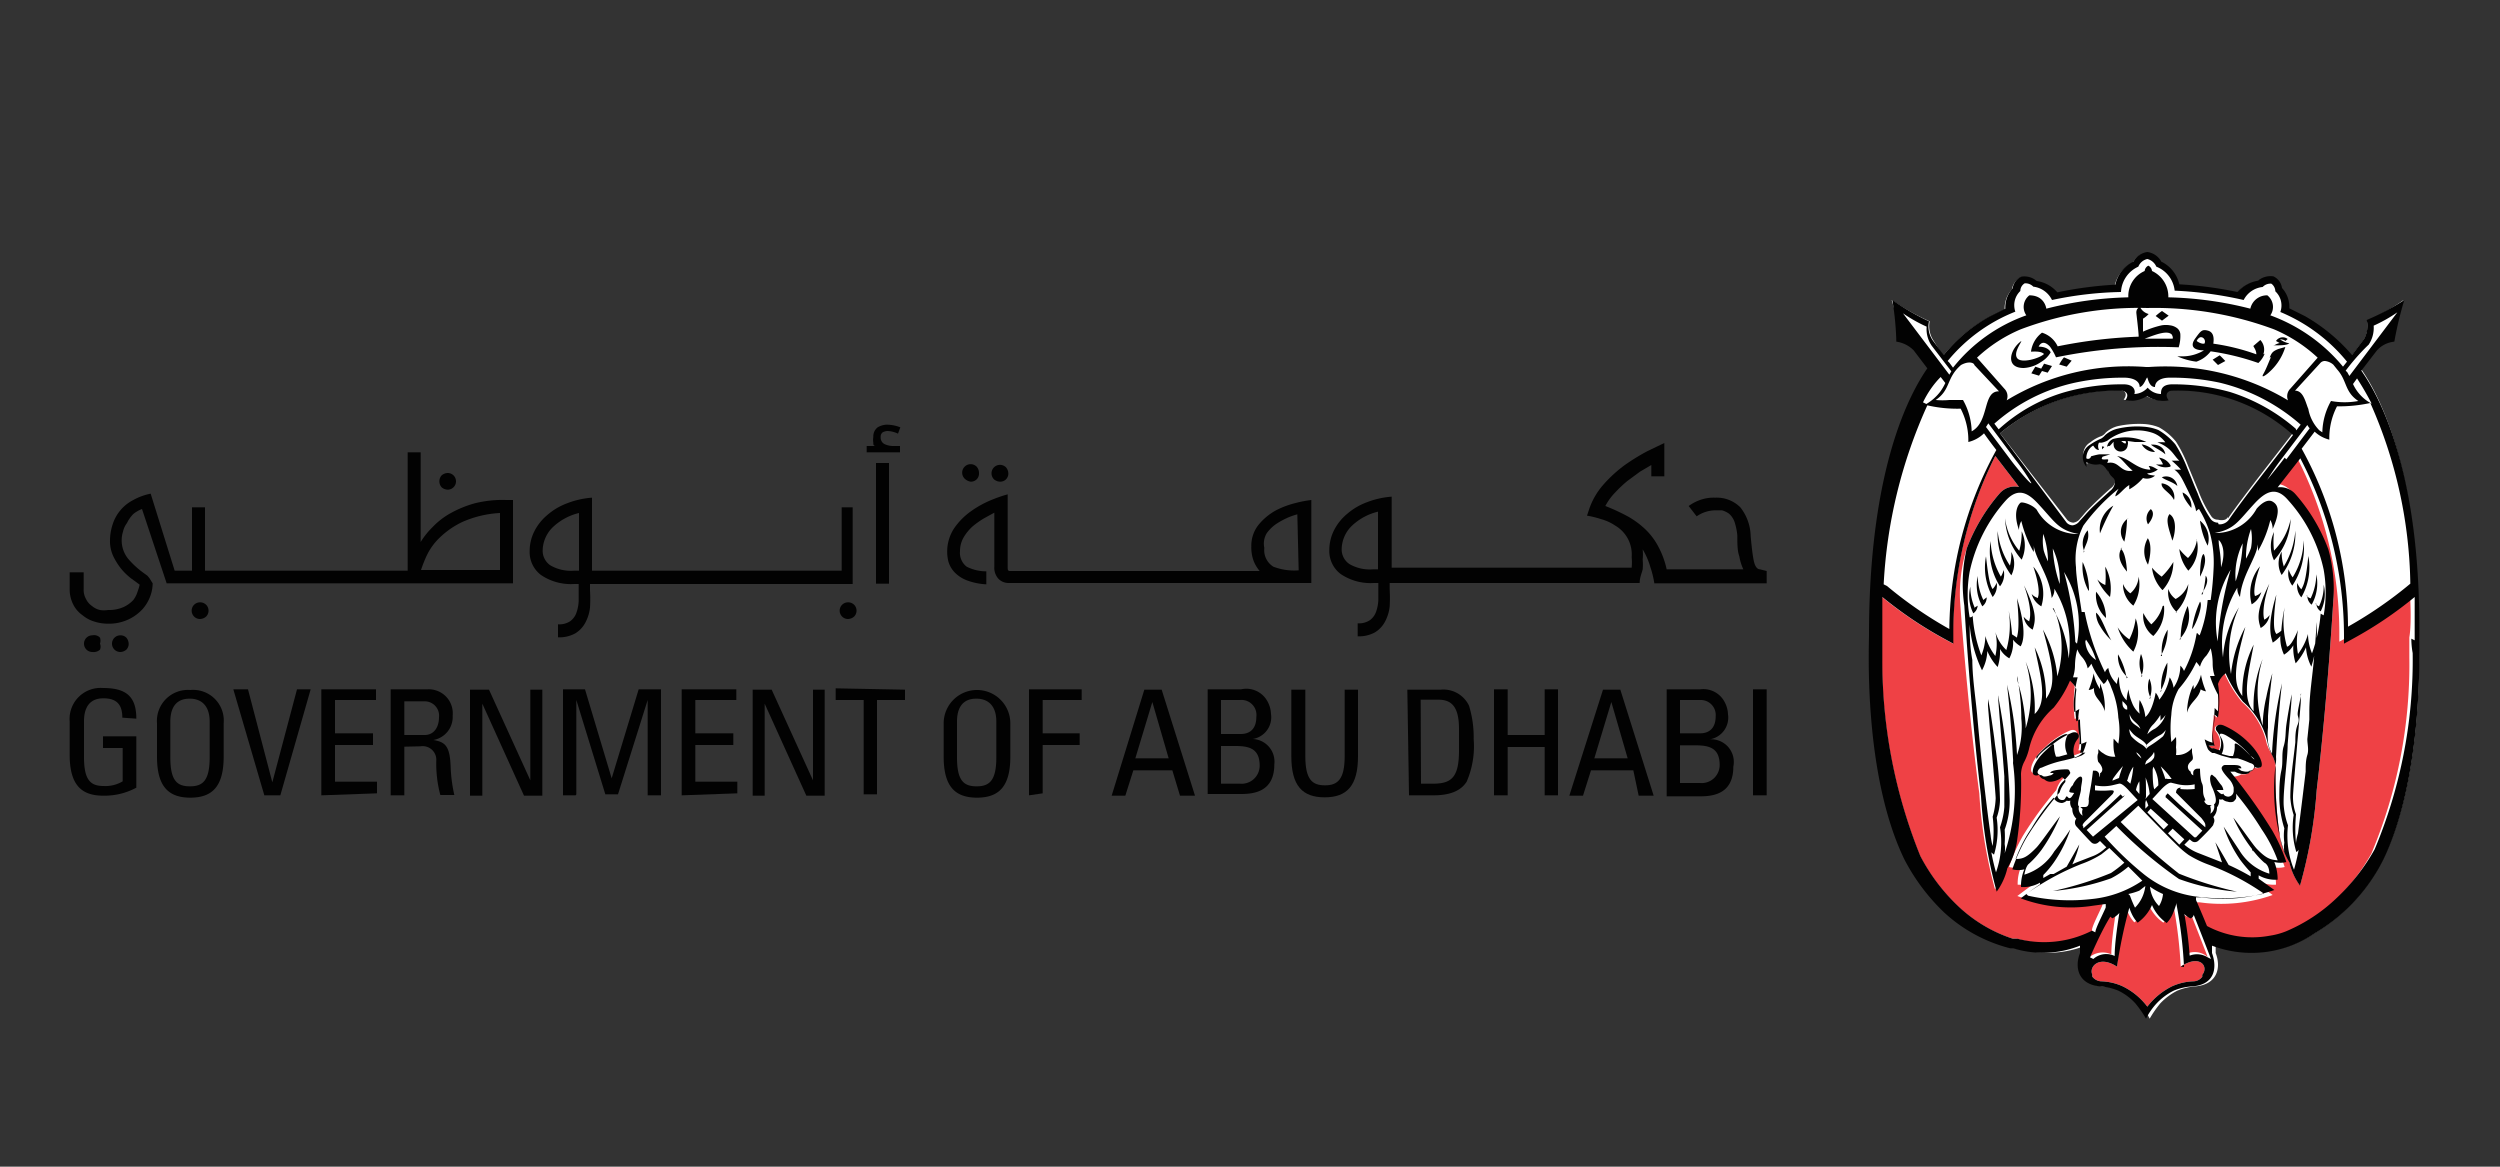 <svg id="Layer_1" data-name="Layer 1" xmlns="http://www.w3.org/2000/svg" viewBox="0 0 75 35"><rect x="0" y="0" width="75" height="35" fill="#333333" stroke="none"/><defs><style>.cls-1{fill:none;}.cls-2{fill:#fff;}.cls-3{fill:#ef4145;}.cls-4{fill:#020202;}</style></defs><title>AD Gov</title><g id="ARTWORK"><rect class="cls-1" x="-4.25" y="1.2" width="83.2" height="35.76"/><path id="WHITE_LAYER" data-name="WHITE LAYER" class="cls-2" d="M72.56,19c0-4.33-.91-6.76-1.74-7.95l.47-.61a.91.91,0,0,1,.52-.26A8.87,8.87,0,0,1,72.11,9a7.08,7.08,0,0,1-1.1.64.74.74,0,0,1-.11.57l-.36.48a5.18,5.18,0,0,0-1.4-1.16l-.48-.24a.84.84,0,0,0-.22-.61.45.45,0,0,0-.26-.35h0a.56.56,0,0,0-.46.13,1,1,0,0,0-.62.34,11.33,11.33,0,0,0-1.74-.23,1,1,0,0,0-.54-.68.58.58,0,0,0-.42-.29h0a.54.54,0,0,0-.42.29,1,1,0,0,0-.54.68,11.51,11.51,0,0,0-1.74.23,1.06,1.06,0,0,0-.62-.34.59.59,0,0,0-.46-.13h0a.45.45,0,0,0-.26.35.84.84,0,0,0-.22.61l-.48.24a4.53,4.53,0,0,0-1.37,1.15L58,10.21a.79.79,0,0,1-.11-.57A7.08,7.08,0,0,1,56.75,9a10.75,10.75,0,0,1,.3,1.25.8.8,0,0,1,.52.26l.41.54c-.83,1.18-1.8,3.63-1.75,8,0,.4-.17,4.18,1.06,6.73a6.25,6.25,0,0,0,1.18,1.58,4.43,4.43,0,0,0,2,1.09l.09,0a3,3,0,0,0,2-.08l-.05.12,0,.1c-.17.47-.06.95.58,1a1.7,1.7,0,0,1,.57.13,1.85,1.85,0,0,1,.51.38,2,2,0,0,1,.32.46h0a3.28,3.28,0,0,1,.32-.46,1.85,1.85,0,0,1,.51-.38,1.76,1.76,0,0,1,.57-.13c.63-.07.75-.56.58-1l0-.11,0-.11A3.35,3.35,0,0,0,69.42,28a5.34,5.34,0,0,0,2.06-2.22C72.73,23.24,72.57,19.39,72.56,19Zm-5.72-3.49a.18.18,0,0,1-.09.08.38.38,0,0,1-.21,0,.23.23,0,0,1-.2-.1,3.63,3.63,0,0,1-.39-.77l-.31-.75a4,4,0,0,0-.36-.72,1.74,1.74,0,0,0-.51-.43,1.43,1.43,0,0,0-.46-.1,3,3,0,0,0-.76.06.83.83,0,0,0-.38.2.32.32,0,0,1-.12.1,1.08,1.08,0,0,0-.34.19.42.42,0,0,0-.09.66h0c0-.08,0-.16,0-.15a.57.57,0,0,0,.37.07c.16,0,.26.22.26.22l0-.07a.59.59,0,0,0,.09.18l0,0c0,.06.12.1.13.2a.36.36,0,0,1-.15.27s-.29.25-.56.52-.21.23-.35.38a.31.31,0,0,1-.21.13h0a.28.28,0,0,1-.18-.08L60,13a5.49,5.49,0,0,1,3.61-1.3c.11,0,.24.1.1.29a.86.86,0,0,0,.65-.13.89.89,0,0,0,.65.13c-.14-.19,0-.28.1-.29A5.16,5.16,0,0,1,68.78,13C68.14,13.83,67.3,14.89,66.84,15.55Z"/><g id="RED_LAYER" data-name="RED LAYER"><path class="cls-3" d="M72.3,17.85a11.71,11.71,0,0,1-1.83,1.24l-.29.16V19a11.55,11.55,0,0,0-1.31-5.35l-.68.87a.61.61,0,0,1,.52.19,5.24,5.24,0,0,1,1,1.67A4.4,4.4,0,0,1,70,18h0s-.17,2.92-.5,5.71A14,14,0,0,1,69,26.56a1.93,1.93,0,0,1-.32-.7l0,0a2.07,2.07,0,0,1-.28-.75,11.62,11.62,0,0,1-.13-2.08h0a.87.87,0,0,0-.11-.39A1.55,1.55,0,0,1,68,22.3h0a2.3,2.3,0,0,0-.74-1.24,3.67,3.67,0,0,1-.52-.85l0,0a.66.66,0,0,0-.23.32,3.15,3.15,0,0,1,0,1s-.07-.06-.1-.08c0,.3-.11.65,0,.93l-.18,0s0,0,0,0a.36.36,0,0,0,.09.08l.06,0,.18.06a.56.56,0,0,0-.08-.57c-.09-.1,0-.25.19-.18a2.39,2.39,0,0,1,.73.49c.37.35.48.69.4.76a.17.17,0,0,1-.18,0,.06.06,0,0,1,0,0,.21.21,0,0,1-.16.14h0c0,.06-.1.08-.22.07A.5.5,0,0,1,67,23.3l-.07-.05-.07.05a16.21,16.21,0,0,1,1.26,1.77,5.12,5.12,0,0,1,.42.94.71.71,0,0,1-.36,0,1.47,1.47,0,0,1,.1.53,1,1,0,0,1-.57-.13s0,.07,0,.1l.47.34a4.62,4.62,0,0,1-2.19.22l-.16,0,0,.08c.09.2.29.68.33.78A2.88,2.88,0,0,0,68,28.2a2.17,2.17,0,0,0,.48-.13,5,5,0,0,0,1.52-1,6.08,6.08,0,0,0,1.14-1.46,14.66,14.66,0,0,0,1.14-5.89v-.6C72.34,18.77,72.32,18.14,72.3,17.85Z"/><path class="cls-3" d="M62.76,27.9c0-.11.22-.53.31-.74a.49.49,0,0,0,0-.11l-.37.05a4.3,4.3,0,0,1-2.18-.22c.11-.08.31-.24.58-.42a.43.43,0,0,1,0-.05,1,1,0,0,1-.57.13,1.28,1.28,0,0,1,.1-.53.73.73,0,0,1-.36,0,5.12,5.12,0,0,1,.42-.94,10.81,10.81,0,0,1,1-1.37.78.78,0,0,1,.17-.31s.05-.05.05-.06l-.1-.09a.24.24,0,0,1-.09.07.67.67,0,0,1-.22.07.26.26,0,0,1-.22-.07h0a.21.21,0,0,1-.16-.14s0,0,0,0a.14.14,0,0,1-.16,0c-.08-.07,0-.41.4-.76a2.51,2.51,0,0,1,.73-.49c.18-.08.28.07.19.18a.55.55,0,0,0-.08.57l.16-.06a.35.35,0,0,0,.15-.1s0,0,0,0l-.16,0c.08-.2,0-.67,0-1l-.11.06a3.86,3.86,0,0,1,0-.95c0-.06-.08-.16-.19-.27a3.46,3.46,0,0,1-.49.81,2.36,2.36,0,0,0-.74,1.24h0a1.74,1.74,0,0,1-.13.36.87.87,0,0,0-.11.39h0a11.62,11.62,0,0,1-.13,2.08,2.32,2.32,0,0,1-.28.75l0,0a1.93,1.93,0,0,1-.32.7,14,14,0,0,1-.47-2.87C59,20.94,58.8,18,58.8,18h0A4.64,4.64,0,0,1,59,16.46a5.48,5.48,0,0,1,1-1.67.6.6,0,0,1,.57-.18l-.11-.15-.6-.78A11.84,11.84,0,0,0,58.59,19v.31l-.24-.13a11.91,11.91,0,0,1-1.89-1.27c0,.29,0,1.28,0,1.28v.6a15.62,15.62,0,0,0,1.14,5.89,5.71,5.71,0,0,0,1.11,1.48,4.35,4.35,0,0,0,1.66,1l.14,0a3,3,0,0,0,2.26-.2Z"/><path class="cls-3" d="M63.34,28.63c0-.34.07-.84.14-1.29a.72.72,0,0,1-.21.16s0,0-.06-.05c-.21.52-.51,1.25-.52,1.26A.63.63,0,0,1,63.34,28.63Z"/><path class="cls-3" d="M65.42,29a13.09,13.09,0,0,0-.22-1.85l0,0a.22.22,0,0,1,0-.08,2.79,2.79,0,0,1-.12.34.83.83,0,0,1-.18.27,1.25,1.25,0,0,1-.44-.54,1.28,1.28,0,0,1-.43.53,1,1,0,0,1-.18-.27,1.34,1.34,0,0,1-.07-.18A14.78,14.78,0,0,0,63.51,29c-.53-.35-.85,0-.74.24a.21.21,0,0,0,0,.06.36.36,0,0,0,.26.14,1.66,1.66,0,0,1,.65.15,2.05,2.05,0,0,1,.74.61,2.14,2.14,0,0,1,.74-.61,1.7,1.7,0,0,1,.65-.15.34.34,0,0,0,.26-.14.21.21,0,0,1,0-.06C66.27,29,66,28.61,65.42,29Z"/><path class="cls-3" d="M65.61,27.5a.67.67,0,0,1-.18-.13,11.26,11.26,0,0,1,.16,1.25.58.58,0,0,1,.64.09s-.32-.83-.52-1.33A.5.5,0,0,1,65.61,27.5Z"/></g><path id="BLACK_LAYER" data-name="BLACK LAYER" class="cls-4" d="M68.09,18.45a.54.54,0,0,1-.27.39c-.09-.28-.14-.51.26-1.33-.27.81-.15,1.08-.15,1.08A.47.47,0,0,0,68.09,18.45Zm-.44-.57s-.1-.18.15-.89a1.26,1.26,0,0,0-.25,1.14.62.62,0,0,0,.29-.37A.35.35,0,0,1,67.65,17.88Zm1.6-1.2c-.07.71-.13.86-.21,1a.55.55,0,0,1-.12-.19.52.52,0,0,0,.12.43A1.8,1.8,0,0,0,69.25,16.68Zm-.14-.47a2.19,2.19,0,0,1-.33,1.11.74.74,0,0,1-.12-.24.59.59,0,0,0,.11.49A2.07,2.07,0,0,0,69.11,16.21Zm-.6.77a1.37,1.37,0,0,1-.06-.43.71.71,0,0,0,0,.7,2.06,2.06,0,0,0,.41-1.33A2.4,2.4,0,0,1,68.51,17Zm-.29-.46a2.51,2.51,0,0,1,0-.56,1,1,0,0,0,0,.85,1.94,1.94,0,0,0,.5-1.24A1.9,1.9,0,0,1,68.22,16.52Zm1,1.35a.33.33,0,0,0,.13.27,1.31,1.31,0,0,0,.14-.91,1.73,1.73,0,0,1-.17.72A.28.28,0,0,1,69.19,17.87Zm.27.24a.29.29,0,0,0,.13.23,1.15,1.15,0,0,0,.09-.8,1.37,1.37,0,0,1-.14.65A.28.28,0,0,1,69.46,18.11Zm-9.7-.42c-.08-.12-.13-.27-.21-1a1.81,1.81,0,0,0,.2,1.22.52.52,0,0,0,.12-.43A.57.57,0,0,1,59.76,17.69Zm.26-.35a2.29,2.29,0,0,1-.33-1.11A1.94,1.94,0,0,0,60,17.59a.58.58,0,0,0,.11-.49A.74.74,0,0,1,60,17.34Zm.27-.34a2.28,2.28,0,0,1-.39-1.07,2.06,2.06,0,0,0,.41,1.33.76.76,0,0,0,0-.7A1.4,1.4,0,0,1,60.29,17Zm.28-.45a1.9,1.9,0,0,1-.45-1,2,2,0,0,0,.5,1.24,1,1,0,0,0,0-.85A2,2,0,0,1,60.57,16.55ZM59.5,18a1.73,1.73,0,0,1-.17-.72,1.31,1.31,0,0,0,.14.91.33.33,0,0,0,.13-.27S59.5,18,59.5,18Zm-.25.25a1.56,1.56,0,0,1-.14-.65,1.15,1.15,0,0,0,.09.8.31.31,0,0,0,.13-.23S59.25,18.22,59.25,18.22Zm1.63.39a.46.46,0,0,1-.17-.14.54.54,0,0,0,.27.39c.09-.28.14-.51-.26-1.33C61,18.34,60.88,18.61,60.88,18.61Zm.26-.7a.39.39,0,0,1-.19-.12.62.62,0,0,0,.29.37A1.26,1.26,0,0,0,61,17C61.24,17.72,61.14,17.91,61.14,17.91Zm2,3.42A1.87,1.87,0,0,0,63,20.5s0,.17,0,.17a1.21,1.21,0,0,1-.19-.47,2.36,2.36,0,0,1-.15.5.31.31,0,0,0,.16-.06C62.8,20.94,63.05,21,63.14,21.33Zm2.66-.64a.35.35,0,0,0,0-.17,2.06,2.06,0,0,0-.19.83c.09-.33.34-.4.41-.7a.4.4,0,0,0,.16.06,2.18,2.18,0,0,1-.15-.5A1.06,1.06,0,0,1,65.8,20.69Zm-2-.37a2.11,2.11,0,0,0-.26-.72A.84.84,0,0,0,63.83,20.32Zm1,.41a1.64,1.64,0,0,0,.22-.88A1.43,1.43,0,0,0,64.84,20.73Zm-.32.21a.75.75,0,0,0,0-.61A.75.75,0,0,0,64.52,20.94Zm-.25-.66a.88.88,0,0,0,0-.69A.9.9,0,0,0,64.27,20.28ZM66,18.05a3,3,0,0,0-.24.82C65.84,18.82,66.11,18.16,66,18.05Zm0-.75s.25-.44.11-.68C66,16.66,66,17.31,66,17.3Zm-.73,1.07a1.32,1.32,0,0,0,.38-.85.82.82,0,0,1-.38.45.58.58,0,0,1-.22-.3A.8.8,0,0,0,65.31,18.37Zm.77-.54c.11-.17.25-.41.13-.56C66.16,17.42,66.13,17.6,66.08,17.83Zm-1.22,1.85a1.56,1.56,0,0,0,.21-.79A1.2,1.2,0,0,0,64.86,19.68Zm.56-.5a1,1,0,0,0,.25-1A2.4,2.4,0,0,0,65.42,19.18Zm-.5-1a1.14,1.14,0,0,1-.34.55,1.25,1.25,0,0,1-.24-.34.74.74,0,0,0,.3.69A1.14,1.14,0,0,0,64.92,18.17Zm-1,1a1.2,1.2,0,0,1-.35-.36,1.65,1.65,0,0,0,.47.73,1.24,1.24,0,0,0,.07-1A1.88,1.88,0,0,1,63.9,19.14Zm-1.37-2.6c0-.19.2-.36.12-.67A.6.6,0,0,0,62.53,16.54ZM63,18.78a1.88,1.88,0,0,0,.34.43c-.16-.25-.29-.71-.46-.83A.74.74,0,0,0,63,18.78Zm-.12-1a.94.94,0,0,0,.3.76A1.22,1.22,0,0,0,62.88,17.75Zm.28-.72a2.85,2.85,0,0,1,0,.49.59.59,0,0,1-.24-.17,1.64,1.64,0,0,0,.38.53A1.39,1.39,0,0,0,63.16,17ZM63,16a7.33,7.33,0,0,1,.4-.83A.83.83,0,0,0,63,16Zm-.33,1.69a2.1,2.1,0,0,0-.19-.83A1.53,1.53,0,0,0,62.66,17.73Zm1-1.27c-.26.32.14.72.14.73S63.79,16.58,63.62,16.46Zm.19-.88a.48.48,0,0,0-.13.71A3.46,3.46,0,0,0,63.81,15.58ZM64,18.17a1.2,1.2,0,0,0,.16-.87.71.71,0,0,1-.25.5.65.65,0,0,1-.22-.28A.81.81,0,0,0,64,18.17Zm2-2.55a2.22,2.22,0,0,0,.23.75A.7.7,0,0,0,66,15.62Zm-.52-.85c0,.18.26.46.26.47A.45.45,0,0,0,65.47,14.77Zm.43,1.41a1,1,0,0,1-.27.56,1.61,1.61,0,0,1-.26-.27,1.2,1.2,0,0,0,.27.65A1,1,0,0,0,65.9,16.18Zm-.82-.76c-.15.17,0,.5.08.8C65.24,16.07,65.34,15.57,65.08,15.42Zm.14-.47a.42.42,0,0,0-.38-.45C64.82,14.67,65.11,14.77,65.22,15Zm-.37-.63c.08.08.32.13.46.26A.34.34,0,0,0,64.85,14.32Zm-.33.95a.37.37,0,0,0-.09.46S64.71,15.43,64.52,15.27Zm.35,2.43a1.25,1.25,0,0,0,.32-.84,2.08,2.08,0,0,1-.35.44,1.57,1.57,0,0,1-.29-.27A1.15,1.15,0,0,0,64.87,17.7Zm-.44-1.56a.77.77,0,0,0,0,.8S64.61,16.4,64.43,16.14Zm.09-2.8c.07.07.3.17.43.29C64.93,13.43,64.76,13.32,64.52,13.34Zm.12.22a.65.65,0,0,0-.4-.23A.45.45,0,0,0,64.64,13.56Zm.47.41a.46.46,0,0,0-.35-.24.94.94,0,0,1,.12.2.78.78,0,0,1-.21,0A.51.51,0,0,0,65.11,14Zm-2.06-.57s0,.08,0,.08.07-.07.07-.07S63.08,13.38,63.05,13.4Zm2-3.93-.2-.14a1.57,1.57,0,0,0-.19.15l.19.14Zm-1.23,3.76a.22.22,0,0,1,0,.13.2.2,0,0,1-.16.18.21.21,0,0,1-.26-.18.43.43,0,0,1,0-.11s0,0-.08.09-.06,0-.12.07a.31.31,0,0,1,.18-.24,1.47,1.47,0,0,1,1,.09c-.12,0-.22,0-.34,0Zm-.06,0s-.12,0-.13,0,.07.06.09.07a0,0,0,0,0,.05,0S63.78,13.24,63.76,13.23Zm1.6-2.81a15.17,15.17,0,0,0-3.69.3,1.66,1.66,0,0,0-.18-.32c-.24-.26-.34,0-.34,0,.3,0,.36.17.36.17a.8.8,0,0,1-.29.29,1,1,0,0,1-.52.18c-.57,0-.41-.57-.07-.81,0,.05-.25.36-.12.52s.67,0,.8-.13c-.07-.07-.2-.08-.39-.07a.85.85,0,0,1,.33-.57.77.77,0,0,1,.47.41,14.69,14.69,0,0,1,2.43-.29c0-.14-.07-.69-.07-.72s0-.13.11-.17a.4.4,0,0,0,.26.21.75.75,0,0,1-.17.14c0,.11,0,.31,0,.39a2.77,2.77,0,0,1,.56-.19.74.74,0,0,1,.25,0,.44.44,0,0,1,.22.09.26.26,0,0,1,.09.17A1.14,1.14,0,0,1,65.36,10.42Zm-.2-.36c-.12-.19-.55,0-.83.1h.84A.11.11,0,0,0,65.16,10.06Zm-3.93,1L61.06,11l-.12.2.23.07.09-.14.17.05.13-.2-.24-.07C61.28,11,61.26,11,61.23,11.08Zm7-.7c.19,0,.36,0,.44-.06a.67.67,0,0,1-.28-.12s.12,0,.16.05l.07-.06a.24.24,0,0,0-.35.06l.11.06A.52.52,0,0,0,68.2,10.38Zm-.11.35c-.08.18-.14.35-.23.51s.12,0,.17-.05a1.67,1.67,0,0,0,.49-.76l-.21.06C68.18,10.54,68.15,10.58,68.09,10.73Zm-1.75.08.16.16.22-.12c-.06-.06-.1-.11-.17-.17Zm1.56-.18a.76.76,0,0,1-.19.28,7.48,7.48,0,0,0-1.43-.35.9.9,0,0,1-.43.31,2,2,0,0,1-.57-.16h.19a1.25,1.25,0,0,0,.61-.18c-.34,0-.42-.14-.26-.36s.2-.28.38-.23.18.24.16.39a6.41,6.41,0,0,1,1.29.32c0-.11-.05-.17-.09-.25l.21-.18A.42.42,0,0,1,67.9,10.63ZM66,10.12a.21.21,0,0,0-.1.11s.09.07.18.08h.05C66.19,10.22,66.1,10.09,66,10.12Zm-4.24.81L62,11l.15-.18-.23-.1A1.1,1.1,0,0,0,61.78,10.93ZM71.5,25.79A5.34,5.34,0,0,1,69.44,28a3.35,3.35,0,0,1-3.08.37l0,.11,0,.11c.17.47.06.95-.58,1a1.7,1.7,0,0,0-.57.13,1.85,1.85,0,0,0-.51.38,2,2,0,0,0-.32.46h0a3.28,3.28,0,0,0-.32-.46,1.67,1.67,0,0,0-.51-.38,1.76,1.76,0,0,0-.57-.13c-.63-.07-.75-.56-.58-1l0-.1,0-.12a3,3,0,0,1-2,.08l-.09,0a4.58,4.58,0,0,1-2-1.09,6.07,6.07,0,0,1-1.18-1.58c-1.23-2.55-1.06-6.33-1.06-6.73,0-4.36.93-6.81,1.75-8l-.41-.54a.91.91,0,0,0-.52-.26A8.87,8.87,0,0,0,56.77,9a7.08,7.08,0,0,0,1.1.64.74.74,0,0,0,.11.57l.33.44a4.65,4.65,0,0,1,1.37-1.15l.48-.24a.84.84,0,0,1,.22-.61.45.45,0,0,1,.26-.35h0a.56.56,0,0,1,.46.13,1,1,0,0,1,.62.34,11.51,11.51,0,0,1,1.74-.23A1,1,0,0,1,64,7.85a.58.58,0,0,1,.42-.29h0a.56.56,0,0,1,.42.29,1,1,0,0,1,.54.68,11.51,11.51,0,0,1,1.74.23,1.09,1.09,0,0,1,.62-.34.59.59,0,0,1,.46-.13h0a.45.45,0,0,1,.26.35.84.84,0,0,1,.22.61l.48.24a5.37,5.37,0,0,1,1.4,1.16l.36-.48A.79.79,0,0,0,71,9.6,7.08,7.08,0,0,0,72.13,9a10.75,10.75,0,0,0-.3,1.25.8.8,0,0,0-.52.26l-.47.61c.83,1.19,1.78,3.62,1.74,8C72.57,19.39,72.73,23.24,71.5,25.79Zm-.39-13.7a4.44,4.44,0,0,1-1,.1,2.07,2.07,0,0,0-.23,1,1,1,0,0,1-.44-.24l-.39.51a11.13,11.13,0,0,1,1.39,5.34,12.39,12.39,0,0,0,1.87-1.29A13.82,13.82,0,0,0,71.11,12.09ZM68.94,18.9a1.92,1.92,0,0,0,0,.72,1.76,1.76,0,0,0,.3-.6,1.53,1.53,0,0,0,.12.58,4.6,4.6,0,0,0,.26-1.19s0,0,.09.05a3.94,3.94,0,0,0,0-1.37A4.51,4.51,0,0,0,68.64,15c-.37-.43-.68-.24-1,.1-.5.54-.6.78-1.2.89h0c-.06,0,0,0,.1,0a1.41,1.41,0,0,0,1.16-.73c.14-.16.33-.3.48-.21s.25.26,0,.82a.56.56,0,0,0-.07-.27,3.47,3.47,0,0,1-.37.93c0-.06,0-.12,0-.2-.07.45-.48.93-.54,1.58a.44.44,0,0,1-.08-.28,3.2,3.2,0,0,0-.43,2.09,3.24,3.24,0,0,1,.48-1.5,3.35,3.35,0,0,0-.24,2,3.82,3.82,0,0,1,.43-1.41c-.29,1.09-.41,1.65-.09,2.07a3.2,3.2,0,0,1,.34-1.54c-.15.85-.37,1.6,0,2a3.72,3.72,0,0,1,.27-1.57,3.36,3.36,0,0,0,0,2,4.13,4.13,0,0,1,.11-.86c.07-.36.18-.71.18-.71s-.08.58-.13,1.28c0,.12,0,.24,0,.35a2.09,2.09,0,0,0,0,.43,1,1,0,0,0,.12.35,11.39,11.39,0,0,1,.3-2.11s-.11.87-.18,2.21a.66.66,0,0,1,0,.14,5.92,5.92,0,0,0,.25,2.71.92.92,0,0,1,0-.28,1.6,1.6,0,0,1,0-.43,3.2,3.2,0,0,1-.15-.89c0-.28,0-.57.06-.84s0-.5.07-.73.05-.42.08-.64.1-.62.16-.92,0,0,0,0c0,.28-.07.88-.12,1.5,0,.46-.14,1.38-.12,1.82a2.24,2.24,0,0,0,.13.61,2.71,2.71,0,0,0,.18,1.33s.08-.27.14-.6a.16.16,0,0,1-.07.07,2.51,2.51,0,0,1-.08-1.11,2.09,2.09,0,0,1-.1-.53c0-.55.09-1.1.15-1.65,0-.18,0-.36.07-.53s0-.22,0-.32.06-.35.09-.52,0-.05,0-.08a2.61,2.61,0,0,1,0,.29c-.06.74-.23,2.62-.23,2.77a1.51,1.51,0,0,0,.09.55,4.77,4.77,0,0,0,0,.88c0-.11.06-.31.06-.31s.1-.76.23-1.85c0-.17,0-.34.05-.5s0-.32,0-.48l.06-.58c0-.08,0-.17,0-.25,0-.51.1-1.09.14-1.6,0,0,.07-.83.08-1.08l0,0A3.69,3.69,0,0,1,69.34,20a1.46,1.46,0,0,1-.16-.58,1.76,1.76,0,0,1-.31.48,1.46,1.46,0,0,1-.07-.54.83.83,0,0,1-.28.28,1.18,1.18,0,0,1-.11-.56,1,1,0,0,1-.23.2c0-.08-.22-.37.11-1.44-.13,1-.05,1.1,0,1.18a.56.56,0,0,0,.15-.1,4.84,4.84,0,0,1,.1-.7,2.68,2.68,0,0,0,.07,1.18C68.69,19.39,68.8,19.24,68.94,18.9Zm-2.41.34a10.61,10.61,0,0,1,.39-2.15A3.05,3.05,0,0,0,66.53,19.24Zm.1-2.22c.17-.51,0-.77-.07-.82C66.56,16.43,66.62,16.54,66.63,17Zm.44.42a4,4,0,0,0,.21-1.14A2.17,2.17,0,0,0,67.07,17.44Zm.46-1a1.56,1.56,0,0,0,0-.57,2.51,2.51,0,0,0-.15.89A1.79,1.79,0,0,0,67.53,16.44ZM66.3,20.28a0,0,0,0,1,0,0h0l.07,0,.07,0a1.19,1.19,0,0,1-.06-.37,1.82,1.82,0,0,0-.06-.46v0a1.27,1.27,0,0,1-.13.22A.73.73,0,0,0,66,20v0l0,0a1.48,1.48,0,0,0-.11-.14,3.44,3.44,0,0,1-.53.81h0a1.76,1.76,0,0,0-.22.77,3.52,3.52,0,0,0,0,.82l.14-.15a1.84,1.84,0,0,1,0,.31.86.86,0,0,1,0,.23.56.56,0,0,0,.48-.21l0,.1c0,.1.06.21,0,.27s-.14.12-.12.23a.17.17,0,0,0,.08.11h0a.12.12,0,0,0,.08.11.4.4,0,0,1,0-.11.13.13,0,0,1,.12-.09H66s0,.31.06.44,0,.26.07.42,0,.07,0,.11.07.12.13.12h.12c-.08,0-.07.05-.07.06a.32.32,0,0,1,0,.2h0a.25.25,0,0,0,.11-.28h0c.09-.05.07-.24-.06-.52-.06-.13-.09-.35,0-.37h0s0,0,.11.09l.14.19a.31.31,0,0,1,.09.18.05.05,0,0,1,0,0H66.5s.14.16.18.12,0,.06.16.08a.17.17,0,0,0,.17-.17s0-.07,0-.1a.57.57,0,0,0-.14-.26l0,0c-.25-.27-.23-.33-.21-.36a.11.11,0,0,1,.11-.06h.21c.1,0,.26,0,.26.1s0,0,0,0-.09,0-.1,0l.09.07s.21.07.26,0l0,0s.11,0,.13-.07,0-.13-.12-.16a2.69,2.69,0,0,0-.37-.14l-.18,0-.3-.08-.22-.08-.06,0a.45.45,0,0,1-.13-.11,1.68,1.68,0,0,1-.1-.3.81.81,0,0,0,.24.1,1.12,1.12,0,0,1,0-.27c.05-.49.06-.77.06-.77l.1.1a2.51,2.51,0,0,0,0-.5h0A3,3,0,0,1,66.3,20.28Zm.35,2.34.23.06.11,0a.78.78,0,0,0,.05-.34c0-.13.29.14.48.34s.1.05,0,0a2.7,2.7,0,0,0-.69-.59c-.19-.12-.28-.09-.22,0A.52.52,0,0,1,66.65,22.62ZM67,24.53c.22.27.57.79.7.93.29.3.41.33.63.35a4.2,4.2,0,0,0-.48-.93,9.26,9.26,0,0,0-.77-1.07.39.39,0,0,1,0,.15l0,0a.34.34,0,0,1-.08.09.25.25,0,0,1-.17,0,.26.26,0,0,1-.15-.07.23.23,0,0,1-.11,0,.31.31,0,0,1-.06.24.41.41,0,0,1-.11.29l0,0c.07.13,0,.19,0,.23s-.38.42-.46.49a.15.15,0,0,1-.19,0l-.06-.05-.16.16,0,0h0a1.41,1.41,0,0,0,.39.24l.74.29-.2-.6c.06.09.24.4.4.68,0,0,0,0,0,0a6.89,6.89,0,0,1,.66.34c0-.07,0-.12,0-.12a4.3,4.3,0,0,1-.31-.37,3.85,3.85,0,0,1-.5-1l.47.71a1.58,1.58,0,0,0,.9.7c0-.27-.15-.33-.15-.33a2.5,2.5,0,0,1-.37-.41c0,.06.09.12,0,0s0-.06,0,0A4.5,4.5,0,0,1,67,24.53Zm-1,2.38a5.75,5.75,0,0,0,1.92-.1,7.49,7.49,0,0,0-1.66-.87,3.32,3.32,0,0,1-.6-.29,2.61,2.61,0,0,1-.27-.22c-.3-.28-1.09-1.1-1.24-1.26l-.53.49a20,20,0,0,0,1.75,1.55,11.07,11.07,0,0,0,1.74.54,6.6,6.6,0,0,1-1.74-.38,13,13,0,0,1-1.88-1.59l-.35.32a9.58,9.58,0,0,0,1.18,1.13A3.17,3.17,0,0,0,66,26.91ZM64.5,26.6a.94.94,0,0,0,.27.58.81.81,0,0,0,.12-.36A2.06,2.06,0,0,1,64.5,26.6Zm-2.39-1.72a3.84,3.84,0,0,1-.5,1,2.93,2.93,0,0,1-.31.37.66.66,0,0,0,0,.09l0,0,.21-.12.1,0L62,26l.38-.67a3,3,0,0,1-.21.6l.11-.05.54-.21a1.11,1.11,0,0,0,.3-.19l.07-.06L63,25.23l-.06.05a.15.15,0,0,1-.19,0c-.08-.07-.43-.46-.46-.49a.18.18,0,0,1,0-.23h0a.39.39,0,0,1-.12-.3.29.29,0,0,1-.06-.24.2.2,0,0,1-.11,0,.27.27,0,0,1-.14.07h0a.3.3,0,0,1-.16-.05.25.25,0,0,1-.09-.11,0,0,0,0,0,0,0,5.7,5.7,0,0,0-.66.91,4.2,4.2,0,0,0-.48.93c.22,0,.34-.05.63-.35.13-.14.48-.65.7-.93a5.21,5.21,0,0,1-.55,1,2.76,2.76,0,0,1-.39.43s-.08.05-.13.32a1.61,1.61,0,0,0,.9-.7A7.71,7.71,0,0,0,62.11,24.88Zm-.2-1.45a.56.56,0,0,0-.19.4c0,.12.07.18.17.17s.07-.17.15-.08.15-.09.18-.12-.16,0-.14-.07a.34.34,0,0,1,.11-.18c0-.05.16-.28.24-.25s0,.24,0,.37-.15.47-.06.52h0a.25.25,0,0,0,.11.28h0a.31.31,0,0,1,0-.2s0,0-.07-.06h.12c.05,0,.12,0,.13-.12s0-.07,0-.11.05-.31.07-.42.06-.44.06-.44h.06a.13.13,0,0,1,.12.09.19.19,0,0,1,0,.11A.14.14,0,0,0,63,23.2h0a.13.13,0,0,0,.07-.11c0-.11-.11-.22-.12-.23s-.05-.18,0-.27l0-.12a.47.47,0,0,0,.15.13.52.52,0,0,0,.36.1.86.86,0,0,1-.05-.23,1.84,1.84,0,0,1,0-.31l.14.15a2.25,2.25,0,0,0,0-.78,2.76,2.76,0,0,0-.21-.9,1.32,1.32,0,0,0-.12-.26.27.27,0,0,1-.11.15,2.48,2.48,0,0,1-.37-.61.57.57,0,0,1-.11.14l0,0v0a.73.73,0,0,0-.18-.35.71.71,0,0,1-.13-.22,1.91,1.91,0,0,0-.07.47,1.19,1.19,0,0,1-.06.37l.07,0,.07,0h0a0,0,0,0,1,0,0,3.82,3.82,0,0,0-.1.57,1.56,1.56,0,0,0,0,.47l.15-.09a2.22,2.22,0,0,0,0,.79,1.15,1.15,0,0,1,0,.27.79.79,0,0,0,.22-.08,2,2,0,0,1-.1.3c-.12.17-.38.21-.57.26a3.18,3.18,0,0,0-.68.22c-.07,0-.14.11-.12.16s.1.07.13.07l0,0c.05.08.22,0,.26,0a.17.17,0,0,0,.09-.07s-.07,0-.1,0l0,0c0-.1.41-.11.47-.11s.09,0,.11.06S62.16,23.16,61.91,23.43ZM62,22.11c.06-.1,0-.13-.22,0a2.88,2.88,0,0,0-.69.59c0,.06,0,.1.05,0s.49-.47.48-.34a1,1,0,0,0,.06.34l.09,0,.25-.07A.65.65,0,0,1,62,22.11Zm-.42-3.86a3.49,3.49,0,0,1,.48,1.5,3.18,3.18,0,0,0-.43-2.09.42.42,0,0,1-.08.28c-.06-.65-.47-1.12-.54-1.58a1,1,0,0,1,0,.2,3.53,3.53,0,0,1-.37-.93.56.56,0,0,0-.07.27c-.2-.56,0-.79.05-.82s.34.05.48.21a1.42,1.42,0,0,0,1.16.73c.12,0,.16,0,.1,0h0c-.6-.11-.7-.35-1.2-.89-.31-.34-.62-.53-1-.1a4.66,4.66,0,0,0-1.07,2.12,3.94,3.94,0,0,0,0,1.37c.08,0,.09-.05.09-.05a4.14,4.14,0,0,0,.26,1.19,1.53,1.53,0,0,0,.12-.58,1.77,1.77,0,0,0,.3.6,1.58,1.58,0,0,0,0-.72,1.21,1.21,0,0,0,.33.54,2.71,2.71,0,0,0,.07-1.18,5,5,0,0,1,.1.71l.15.1c0-.08.1-.19,0-1.18.33,1.07.15,1.36.11,1.44a.8.8,0,0,1-.23-.2,1,1,0,0,1-.11.56.75.75,0,0,1-.28-.28,1.52,1.52,0,0,1-.07.54,1.6,1.6,0,0,1-.31-.48,1.31,1.31,0,0,1-.16.58,3.9,3.9,0,0,1-.37-1.38l0,0c0,.25,0,.64.08,1.07h0c0,.51.09,1.09.14,1.6.11,1.23.24,2.45.41,3.67a1.68,1.68,0,0,0,.06.31,3.48,3.48,0,0,0,0-.88,2.26,2.26,0,0,0,.09-.55c0-.15-.17-2-.23-2.77,0-.09,0-.29,0-.29s0,.05,0,.08c.06.28.1.56.14.84s.05.35.07.53A13,13,0,0,1,60,24a1.69,1.69,0,0,1-.1.53,2.52,2.52,0,0,1-.08,1.11s-.06-.05-.08-.07c.06.33.14.6.14.6A2.71,2.71,0,0,0,60,24.82a2.36,2.36,0,0,0,.13-.61c0-.11,0-.48,0-.92-.06-.8-.13-1.6-.19-2.4,0,0,0-.13,0-.14l0,.11A19.63,19.63,0,0,1,60.29,24a2.5,2.5,0,0,1-.15.89,3.32,3.32,0,0,1,0,.43.89.89,0,0,1,0,.28,6,6,0,0,0,.25-2.71.66.66,0,0,0,0-.14c-.07-1.33-.18-2.21-.18-2.21a11.39,11.39,0,0,1,.3,2.11l0,0a2.52,2.52,0,0,0,.13-1.09c0-.7-.13-1.28-.13-1.28l0,.06c0,.08.09.29.16.65a6.42,6.42,0,0,1,.1.75v.11h0a3.36,3.36,0,0,0,0-2,3.69,3.69,0,0,1,.27,1.57c.4-.37.18-1.12,0-2a3.32,3.32,0,0,1,.34,1.54c.32-.42.2-1-.09-2.07a3.6,3.6,0,0,1,.43,1.4A3,3,0,0,0,61.61,18.25Zm3.6,2.42a1.18,1.18,0,0,0,.23-.7.41.41,0,0,1,.11.16A3.74,3.74,0,0,0,65.9,19c.07,0,0,0,.09.06A3.84,3.84,0,0,0,66.23,18s.07,0,.09,0a9.69,9.69,0,0,0,.09-1A3.39,3.39,0,0,0,66.3,16a3.2,3.2,0,0,0-.33-.73.3.3,0,0,0-.09.07c0-.14-.18-.49-.24-.62-.16-.32-.24-.52-.41-.63l.2,0a2.4,2.4,0,0,0-.28-.27s.11,0,.23,0c-.17-.15-.23-.39-.66-.55a2.09,2.09,0,0,1,.24,0,.79.79,0,0,0-.4-.29,1.46,1.46,0,0,0-1.34.24.63.63,0,0,1-.17.06l-.08,0s-.06.09,0,.22c-.12,0-.16-.14-.18-.13a.4.4,0,0,0-.13.13.47.47,0,0,0-.07.25.09.09,0,0,0,.14-.06s.2-.06.27-.06l.31,0-.23.07s-.06.07,0,.08.08,0,.14,0,0,.08,0,.11c.36-.08.38.3.76.23-.18-.14-.33-.37-.47-.44.37.06.58.4,1,.41a.31.31,0,0,0-.05-.11c.14,0,.24.11.28.1a.53.53,0,0,1-.32.12c0,.05.18.06.23.07a.37.37,0,0,1-.36.07,1.5,1.5,0,0,1-.41.34.62.62,0,0,1,0-.13c-.17.1-.29.29-.42.34,0-.06.07-.18.1-.23a5.79,5.79,0,0,0-1.06,1.11,2.26,2.26,0,0,0-.22,1.25c0,.3.15,1.17.17,1.34l.09,0a7.28,7.28,0,0,0,.61,1.81.23.23,0,0,1,.1-.13.85.85,0,0,0,.26.48.45.45,0,0,1,.06-.22c0,.12,0,.5.23.71a1.16,1.16,0,0,1,.06-.33c0,.12.05.28.1.4a.82.82,0,0,0,.23.33,1.24,1.24,0,0,1,0-.41,1.18,1.18,0,0,1,.17.51c.22-.17.31-.73.31-.73a.57.57,0,0,1,.11.21,1.56,1.56,0,0,0,.31-.67A.72.72,0,0,1,65.21,20.67Zm.22,3a2.15,2.15,0,0,0,.44,0s0-.06,0-.08,0,0,0-.06h0a1.19,1.19,0,0,1-.5,0l-.21-.05c-.08,0-.21.11-.31.22l-.25.27a0,0,0,0,0,0,0l1.26,1.15s0,0,.05,0l.19-.2s-1.09-1-1.1-1,0,0,0-.05l.06-.07s0,0,0,0l.36.34.47.42.3.26s0,0,0-.05,0-.08-.12-.23l-.76-.76C65.29,23.66,65.35,23.63,65.43,23.63Zm-1.69.23-1.11,1,.19.2s0,0,0,0L64.13,24a0,0,0,0,0,0,0l-.25-.27c-.1-.11-.23-.24-.31-.22l-.21.05a1.24,1.24,0,0,1-.51,0h0s0,0,0,.08,0,.05,0,.07a2.45,2.45,0,0,0,.46,0c.09,0,.14,0,.07.11l-.76.76c-.15.14-.16.18-.12.22l0,.05.29-.26.47-.42.36-.34s0,0,0,0l.06.07S63.75,23.85,63.74,23.86Zm.1-2.57a.37.37,0,0,0,0-.15.83.83,0,0,0-.13-.14.12.12,0,0,1,0-.06.55.55,0,0,0,0,.18.18.18,0,0,0,.09.12C63.81,21.29,63.84,21.29,63.84,21.29Zm0,2.09.1.09A2.79,2.79,0,0,0,64,23,1.21,1.21,0,0,0,63.83,23.38Zm-.44,0,.2-.08h0a2.53,2.53,0,0,1,.12-.36A4.37,4.37,0,0,0,63.39,23.36Zm.81.4a3.32,3.32,0,0,0,0-.38.74.74,0,0,0-.1.26Zm.08-1a.35.35,0,0,0-.17-.25C64.11,22.66,64.28,22.78,64.28,22.78Zm.11-.32h0a.3.3,0,0,1,.1-.11,3.32,3.32,0,0,0,.42-.3.52.52,0,0,0,.08-.19.46.46,0,0,1-.18.16,1.78,1.78,0,0,0-.39.28.23.23,0,0,0,0,.09.25.25,0,0,0,0-.07c-.08-.16-.3-.22-.43-.37s-.09-.14-.09-.14a.43.43,0,0,0,.06.24,1.26,1.26,0,0,0,.3.24A.49.49,0,0,1,64.39,22.46Zm-.15-.56c0-.24-.27-.27-.33-.52C63.88,21.73,64.12,21.74,64.24,21.9Zm.13,1,.11-.06a.39.39,0,0,0,.16-.15.29.29,0,0,0,0-.17.45.45,0,0,1-.11.15l-.12.12A.46.46,0,0,0,64.37,22.88Zm.23.14c0,.15,0,.49.05.6h0l.12-.12A1.06,1.06,0,0,0,64.6,23Zm-.22.89.13-.15h0a1.7,1.7,0,0,0-.13-.51C64.38,23.33,64.38,23.66,64.38,23.91Zm0,.11v.18l.09-.09A.73.73,0,0,0,64.38,24Zm.06.29.49.51.14-.14-.53-.48Zm.62.63.34.34.15-.16-.35-.32Zm.11-1.63a2.44,2.44,0,0,0-.33-.38,3.59,3.59,0,0,1,.14.38h0a.08.08,0,0,1,.07,0l.07,0Zm-.13-2a1,1,0,0,1-.21.25.81.81,0,0,0,0-.17,1.71,1.71,0,0,1-.2.27.68.68,0,0,0-.19.31.76.76,0,0,1,.23-.17A.82.82,0,0,0,65,21.32Zm-2.46-2.13a.7.7,0,0,0,.32.56A2,2,0,0,0,62.58,19.19Zm4-3.51a.35.35,0,0,0,.3-.13c.45-.66,1.3-1.72,1.93-2.55a5.15,5.15,0,0,0-3.63-1.33c-.11,0-.24.1-.1.29a.85.85,0,0,1-.65-.13.89.89,0,0,1-.65.13c.14-.19,0-.28-.1-.29A5.49,5.49,0,0,0,60,13l2,2.68a.25.25,0,0,0,.18.08h0a.31.31,0,0,0,.21-.13c.14-.15.21-.24.35-.38s.52-.48.56-.52a.37.37,0,0,0,.15-.27c0-.1-.08-.14-.13-.2l0,0a.59.59,0,0,1-.09-.18l0,.07s-.1-.24-.26-.22a.53.53,0,0,1-.37-.07.32.32,0,0,0,0,.15h0a.43.43,0,0,1,.09-.66,1.78,1.78,0,0,1,.34-.19.44.44,0,0,0,.12-.1.83.83,0,0,1,.38-.2,2.56,2.56,0,0,1,.76-.06,1.43,1.43,0,0,1,.46.1,1.92,1.92,0,0,1,.51.43,4,4,0,0,1,.36.72c.2.48.17.43.31.75a3.6,3.6,0,0,0,.39.77A.27.27,0,0,0,66.54,15.68Zm2.33-2.82.13-.17a5.68,5.68,0,0,0-2.43-1.26,6.88,6.88,0,0,0-1.5-.15c-.27,0-.44.11-.44.28-.17,0-.21-.24-.23-.28s-.1.26-.23.28c0-.17-.17-.27-.44-.28a6.88,6.88,0,0,0-1.5.15,5.39,5.39,0,0,0-2.42,1.23l.13.17a5,5,0,0,1,2-1.12,6.3,6.3,0,0,1,1.75-.23c.31,0,.36.19.32.29a.56.56,0,0,0,.4-.19.54.54,0,0,0,.4.19c0-.1,0-.28.32-.29a6.34,6.34,0,0,1,1.75.23A5.52,5.52,0,0,1,68.87,12.86Zm.36-.64a1.23,1.23,0,0,0,.33.64l.09.06h0a2,2,0,0,1,.26-.94h0a2.26,2.26,0,0,0,.82,0c-.42-.28-.33-.6-.63-.94L70,10.94a.46.46,0,0,0-.25-.11.18.18,0,0,0-.14.06l-.76.83C69.08,11.72,69.15,12,69.23,12.22Zm.28-1.54a4.49,4.49,0,0,0-1.31-.85,10.28,10.28,0,0,0-3.8-.64h0a10,10,0,0,0-3.8.64,4.43,4.43,0,0,0-1.31.85l.82.93a.32.32,0,0,1,.07.35,7,7,0,0,1,4.18-1h.09a7.15,7.15,0,0,1,4.17,1,.32.32,0,0,1,.07-.35Zm-10.3.22h0c0-.05-.14-.14-.4,0-.45.39-.3.74-.76,1.05a2.25,2.25,0,0,0,.41,0h.2l.21,0h0a2,2,0,0,1,.26.94c.54-.29.32-1.21.82-1.2Zm.35,1.86.75,1c.14.19.61.76.61.68a6.06,6.06,0,0,0-.47-.69l-.82-1.1Zm2,3.57a4,4,0,0,0,.21,1.14A2.23,2.23,0,0,0,61.52,16.33Zm-.27-.44a1.56,1.56,0,0,0,0,.57,1.89,1.89,0,0,0,.13.33A2.58,2.58,0,0,0,61.25,15.89Zm1,3.37a3,3,0,0,0-.39-2.15A9.82,9.82,0,0,1,62.26,19.26Zm-1.47,7.56a5.75,5.75,0,0,0,1.92.1,3.26,3.26,0,0,0,1.51-.55L63.85,26a2.59,2.59,0,0,1-.52.35,7.08,7.08,0,0,1-1.74.38,10.07,10.07,0,0,0,1.74-.54,3.44,3.44,0,0,0,.4-.31l-.45-.44-.24.19a3,3,0,0,1-.6.29A7.74,7.74,0,0,0,60.79,26.82Zm3.06,0a3.28,3.28,0,0,0,.15.36,1.09,1.09,0,0,0,.31-.65l-.18.14A2,2,0,0,1,63.85,26.82Zm4.69-13.09.7-.93a.61.61,0,0,1-.07-.1l-.76,1a7.15,7.15,0,0,0-.47.69C67.93,14.49,68.41,13.92,68.54,13.73Zm2.13-2.44-.13.18a1.25,1.25,0,0,0,.56.59A8.35,8.35,0,0,0,70.67,11.29Zm-.3-.17.06.11,1.44-1.91a4.49,4.49,0,0,1-.71.4.91.91,0,0,1-.15.57S70.73,10.64,70.37,11.12Zm-11.94-.29.11.15a4.9,4.9,0,0,1,2.2-1.57.44.44,0,0,1,.09-.6h0c.39,0,.49.28.51.4a10.81,10.81,0,0,1,2.46-.34.82.82,0,0,1,.49-.79.2.2,0,0,1,.11-.16h0a.2.2,0,0,1,.11.16.84.84,0,0,1,.49.79,10.81,10.81,0,0,1,2.46.34.51.51,0,0,1,.51-.4h0a.44.44,0,0,1,.09.6A5.09,5.09,0,0,1,70.29,11l.12-.15a5.11,5.11,0,0,0-2-1.49.58.58,0,0,0-.15-.62.29.29,0,0,0-.12-.23h0a.32.32,0,0,0-.26.1.72.72,0,0,0-.57.39,11.66,11.66,0,0,0-2.07-.28A.87.87,0,0,0,64.69,8a.4.4,0,0,0-.27-.23.38.38,0,0,0-.27.23.88.88,0,0,0-.52.76A10.8,10.8,0,0,0,61.56,9,.72.72,0,0,0,61,8.6a.33.33,0,0,0-.26-.1h0a.27.27,0,0,0-.13.23.59.59,0,0,0-.15.62A5,5,0,0,0,58.43,10.83Zm0,.36.06-.1-.59-.77a.87.87,0,0,1-.15-.57,4.49,4.49,0,0,1-.71-.4Zm-.69.88a1.44,1.44,0,0,0,.41-.36,1.58,1.58,0,0,0,.16-.27l-.14-.18C58,11.53,57.82,11.8,57.69,12.07Zm-1.18,5.46a12.18,12.18,0,0,0,1.87,1.29,11.33,11.33,0,0,1,1.41-5.37c-.16-.21-.23-.3-.37-.5a1,1,0,0,1-.47.26,2.07,2.07,0,0,0-.23-1,4,4,0,0,1-1-.1A14.85,14.85,0,0,0,56.51,17.53Zm6.25,10.39v0c0-.11.22-.53.31-.74a.49.49,0,0,0,0-.11l-.37.05a4.3,4.3,0,0,1-2.18-.22c.11-.08.31-.24.58-.42a.43.43,0,0,1,0-.05,1,1,0,0,1-.57.13,1.28,1.28,0,0,1,.1-.53.73.73,0,0,1-.36,0,5.12,5.12,0,0,1,.42-.94,10.81,10.81,0,0,1,1-1.37.78.78,0,0,1,.17-.31s0-.05,0-.06l-.1-.09a.24.24,0,0,1-.09.07.67.67,0,0,1-.22.07.26.26,0,0,1-.22-.07h0a.21.21,0,0,1-.16-.14s0,0,0,0a.14.14,0,0,1-.16,0c-.08-.07,0-.41.4-.76a2.51,2.51,0,0,1,.73-.49c.18-.08.28.07.19.18a.55.55,0,0,0-.08.57l.16-.06a.35.35,0,0,0,.15-.1s0,0,0,0l-.16,0c.08-.2,0-.67,0-1l-.11.06a3.86,3.86,0,0,1,0-.95c0-.06-.08-.16-.19-.27a3.46,3.46,0,0,1-.49.81,2.36,2.36,0,0,0-.74,1.24h0a1.74,1.74,0,0,1-.13.36.87.87,0,0,0-.11.39h0a11.62,11.62,0,0,1-.13,2.08,2.32,2.32,0,0,1-.28.75l0,0a1.93,1.93,0,0,1-.32.7,14,14,0,0,1-.47-2.87c-.33-2.79-.5-5.71-.5-5.71h0A4.64,4.64,0,0,1,59,16.46a5.48,5.48,0,0,1,1-1.67.6.6,0,0,1,.57-.18l-.11-.15-.6-.78A11.84,11.84,0,0,0,58.6,19v.31l-.24-.13a11.91,11.91,0,0,1-1.89-1.27c0,.29,0,1.28,0,1.28v.6a15.62,15.62,0,0,0,1.14,5.89,5.71,5.71,0,0,0,1.11,1.48,4.35,4.35,0,0,0,1.66,1l.14,0A3.16,3.16,0,0,0,62.76,27.92Zm-.06.8a.58.58,0,0,1,.64-.09c0-.34.07-.84.14-1.29a.72.72,0,0,1-.21.16s0,0-.06-.05C63,28,62.71,28.71,62.7,28.72Zm2.72.24a13.09,13.09,0,0,0-.22-1.85l0,0a.22.22,0,0,1,0-.08,2.79,2.79,0,0,1-.12.34.83.83,0,0,1-.18.27,1.25,1.25,0,0,1-.44-.54,1.28,1.28,0,0,1-.43.53,1,1,0,0,1-.18-.27,1.34,1.34,0,0,1-.07-.18A14.78,14.78,0,0,0,63.51,29c-.53-.35-.85,0-.74.24a.21.21,0,0,0,0,.06.36.36,0,0,0,.26.14,1.66,1.66,0,0,1,.65.15,2.05,2.05,0,0,1,.74.61,2.14,2.14,0,0,1,.74-.61,1.7,1.7,0,0,1,.65-.15.34.34,0,0,0,.26-.14.21.21,0,0,1,0-.06C66.27,29,66,28.61,65.42,29Zm.81-.24s-.32-.83-.52-1.33c0,.07-.09.12-.1.11a.67.67,0,0,1-.18-.13,11.26,11.26,0,0,1,.16,1.25A.6.6,0,0,1,66.23,28.72Zm6.11-9.56c0-.38,0-1,0-1.3a11.71,11.71,0,0,1-1.83,1.24l-.29.16v-.21a11.55,11.55,0,0,0-1.31-5.35l-.68.87a.61.61,0,0,1,.52.19,5.24,5.24,0,0,1,1,1.67A4.4,4.4,0,0,1,70,18h0s-.17,2.92-.5,5.71A14,14,0,0,1,69,26.57a1.93,1.93,0,0,1-.32-.7l0,0a2.07,2.07,0,0,1-.28-.75,11.62,11.62,0,0,1-.13-2.08h0a.87.87,0,0,0-.11-.39,1.55,1.55,0,0,1-.13-.36h0a2.3,2.3,0,0,0-.74-1.24,3.67,3.67,0,0,1-.52-.85l0,0a.66.66,0,0,0-.23.32,3.15,3.15,0,0,1,0,1s-.07-.06-.1-.08c0,.3-.11.65,0,.93l-.18,0s0,0,0,0a.36.36,0,0,0,.09.08l.06,0,.18.06a.56.56,0,0,0-.08-.57c-.09-.1,0-.25.19-.18a2.39,2.39,0,0,1,.73.49c.37.35.48.69.4.76a.17.17,0,0,1-.18,0,.06.06,0,0,1,0,0,.21.21,0,0,1-.16.14h0c0,.06-.1.08-.22.07a.5.5,0,0,1-.22-.07l-.07,0-.07,0a16.21,16.21,0,0,1,1.26,1.77,5.12,5.12,0,0,1,.42.94.71.71,0,0,1-.36,0,1.47,1.47,0,0,1,.1.53,1,1,0,0,1-.57-.13s0,.07,0,.1l.47.34a4.62,4.62,0,0,1-2.19.22l-.16,0,0,.08c.09.2.29.68.33.78a2.88,2.88,0,0,0,1.89.29,2.17,2.17,0,0,0,.48-.13,5,5,0,0,0,1.52-1,6.08,6.08,0,0,0,1.14-1.46,14.66,14.66,0,0,0,1.14-5.89C72.34,19.38,72.34,19.18,72.34,19.16Z"/><path class="cls-4" d="M3.67,21.53c0-.37-.15-.58-.56-.58-.13,0-.59,0-.59.69v1.07c0,.7.2.87.59.87a1,1,0,0,0,.57-.14v-1H3.09v-.35h1v1.54a2,2,0,0,1-1,.24c-.67,0-1-.35-1-1.23v-1a.93.93,0,0,1,1-1c.69,0,1,.25,1,.92Z"/><path class="cls-4" d="M4.71,22.7v-1a.93.93,0,0,1,1-1,.92.92,0,0,1,1,1v1c0,.88-.33,1.23-1,1.23S4.71,23.58,4.71,22.7Zm1.58,0V21.65c0-.66-.46-.69-.59-.69s-.59,0-.59.69v1.07c0,.7.2.87.59.87S6.29,23.41,6.29,22.72Z"/><path class="cls-4" d="M8.41,23.86H7.93L7,20.68h.44l.73,2.79h0l.74-2.79h.41Z"/><path class="cls-4" d="M9.64,23.86V20.68h1.64V21H10.05v1h1.14v.35H10.05v1.1h1.26v.35Z"/><path class="cls-4" d="M12.13,22.4v1.46h-.41V20.68h1.1a.72.72,0,0,1,.76.79.7.7,0,0,1-.58.73h0c.36.06.5.18.52.82a4.52,4.52,0,0,0,.11.83h-.42a3.63,3.63,0,0,1-.12-1.06.41.41,0,0,0-.48-.4Zm0-.35h.61c.29,0,.43-.25.43-.53a.43.43,0,0,0-.43-.48h-.61Z"/><path class="cls-4" d="M16.27,20.69v3.18h-.55l-1.25-2.76h0v2.76H14.1V20.69h.57l1.24,2.72h0V20.69Z"/><path class="cls-4" d="M17.27,23.86h-.38V20.68h.66l.8,2.67h0l.81-2.67h.67v3.18h-.4V21h0l-.89,2.83h-.38L17.29,21h0v2.83Z"/><path class="cls-4" d="M20.45,23.86V20.68h1.64V21H20.86v1H22v.35H20.86v1.1h1.26v.35Z"/><path class="cls-4" d="M24.74,20.69v3.18h-.55l-1.25-2.76h0v2.76h-.36V20.69h.57l1.24,2.72h0V20.69Z"/><path class="cls-4" d="M27.15,20.69V21h-.84v2.83h-.4V21h-.84v-.35Z"/><path class="cls-4" d="M28.31,22.7v-1a1,1,0,1,1,2,0v1c0,.88-.33,1.23-1,1.23S28.31,23.58,28.31,22.7Zm1.58,0V21.65c0-.66-.46-.69-.59-.69s-.59,0-.59.69v1.07c0,.7.2.87.59.87S29.89,23.41,29.89,22.72Z"/><path class="cls-4" d="M30.87,23.86V20.68h1.58V21H31.28v1h1.11v.35H31.28v1.45Z"/><path class="cls-4" d="M34.33,20.69h.52l1,3.18h-.45l-.23-.76H34l-.24.76h-.41Zm.24.37h0l-.51,1.69h1Z"/><path class="cls-4" d="M36.23,23.86V20.68h1A.72.72,0,0,1,38,21a.85.85,0,0,1,.13.42.66.66,0,0,1-.55.75v0a.68.68,0,0,1,.65.76c0,.81-.59.89-1,.89h-1Zm.4-1.84h.59c.32,0,.47-.2.47-.51A.45.45,0,0,0,37.2,21h-.57Zm0,1.49h.57a.54.54,0,0,0,.59-.54c0-.51-.31-.59-.73-.59h-.43Z"/><path class="cls-4" d="M38.76,20.69h.4v2c0,.7.21.87.59.87s.59-.18.59-.87v-2h.4v2c0,.88-.33,1.23-1,1.23s-1-.35-1-1.23v-2Z"/><path class="cls-4" d="M42.22,20.69h1a.85.85,0,0,1,.85.48,3.19,3.19,0,0,1,.14,1A2.68,2.68,0,0,1,44,23.45c-.17.27-.49.41-1,.41h-.73Zm.41,2.82H43c.56,0,.77-.21.77-1v-.64c0-.64-.2-.88-.62-.88h-.53Z"/><path class="cls-4" d="M44.82,23.86V20.68h.41v1.37h1.11V20.68h.4v3.18h-.4V22.41H45.23v1.45Z"/><path class="cls-4" d="M48.09,20.69h.52l1,3.18h-.45L49,23.11H47.73l-.24.76h-.41Zm.25.37h0l-.51,1.69h1Z"/><path class="cls-4" d="M50,23.86V20.68h1a.72.72,0,0,1,.71.33.85.85,0,0,1,.13.42.66.66,0,0,1-.55.75v0A.68.68,0,0,1,52,23c0,.81-.59.89-1,.89H50ZM50.4,22H51c.32,0,.47-.2.47-.51A.45.45,0,0,0,51,21H50.4v1Zm0,1.49H51a.54.54,0,0,0,.59-.54c0-.51-.31-.59-.73-.59H50.4v1.13Z"/><path class="cls-4" d="M53,23.86h-.41V20.68H53Z"/><path class="cls-4" d="M3.61,19.06a.25.25,0,1,0,0,.5.29.29,0,0,0,.18-.07.24.24,0,0,0,.07-.18.29.29,0,0,0-.07-.18A.24.24,0,0,0,3.61,19.06Z"/><path class="cls-4" d="M2.77,19.06a.25.25,0,1,0,0,.5A.29.29,0,0,0,3,19.49.24.24,0,0,0,3,19.31.29.29,0,0,0,3,19.13.24.24,0,0,0,2.77,19.06Z"/><path class="cls-4" d="M6,18.07a.25.25,0,1,0,0,.5.29.29,0,0,0,.18-.07A.25.25,0,0,0,6,18.07Z"/><path class="cls-4" d="M13.43,14.69a.25.25,0,1,0,0-.5.29.29,0,0,0-.18.07.27.27,0,0,0,0,.36A.29.29,0,0,0,13.43,14.69Z"/><path class="cls-4" d="M14.24,15.1a3.27,3.27,0,0,0-.73.3,2.26,2.26,0,0,0-.53.41,2.37,2.37,0,0,0-.36.45V13.57h-.39v3.55H6.15v-1.9H5.76v1.9H5.24l-.72-2.31A1.77,1.77,0,0,0,4,15a1.24,1.24,0,0,0-.62.73,1.56,1.56,0,0,0-.08.48,1.06,1.06,0,0,0,.1.48,2,2,0,0,0,.24.38,1.9,1.9,0,0,0,.29.28l.26.19,0,0a1.36,1.36,0,0,1-.06.2A.79.79,0,0,1,4,18a.94.94,0,0,1-.29.21,1.06,1.06,0,0,1-.47.09.71.71,0,0,1-.24,0,.55.55,0,0,1-.24-.12.53.53,0,0,1-.18-.21.56.56,0,0,1-.07-.3v-.5H2.09v.5a1,1,0,0,0,.11.47.87.87,0,0,0,.28.32,1,1,0,0,0,.36.19,1.31,1.31,0,0,0,.38.06,1.38,1.38,0,0,0,.64-.13,1.35,1.35,0,0,0,.42-.31,1.21,1.21,0,0,0,.23-.39,1.14,1.14,0,0,0,.07-.38l-.1-.16-.06-.07-.11-.08a2.64,2.64,0,0,1-.46-.42.88.88,0,0,1-.16-.82.68.68,0,0,1,.12-.26A1,1,0,0,1,4,15.42a.93.93,0,0,1,.26-.15L5,17.5H15.39V15h-.2A3.43,3.43,0,0,0,14.24,15.1Zm.76,2H12.63a4.08,4.08,0,0,1,.17-.43,1.83,1.83,0,0,1,.39-.54,2.53,2.53,0,0,1,.7-.48A3.21,3.21,0,0,1,15,15.39Z"/><path class="cls-4" d="M25.44,18.07a.25.25,0,1,0,0,.5.29.29,0,0,0,.18-.07.25.25,0,0,0-.18-.43Z"/><path class="cls-4" d="M25.64,15.22h-.39v1.9H17.76V14.93a2.57,2.57,0,0,0-.75.17,1.92,1.92,0,0,0-.59.35,1.54,1.54,0,0,0-.39.49,1.31,1.31,0,0,0-.14.59.86.86,0,0,0,.34.72,1.6,1.6,0,0,0,1,.27h.13v.08c0,.15,0,.29,0,.43a1.21,1.21,0,0,1-.07.36.53.53,0,0,1-.19.25.6.6,0,0,1-.36.09v.39a1,1,0,0,0,.52-.12.84.84,0,0,0,.3-.32,1.25,1.25,0,0,0,.14-.45,4.38,4.38,0,0,0,0-.52v-.19h7.88v-2.3Zm-8.27,1.9h-.15a1.22,1.22,0,0,1-.71-.16.53.53,0,0,1-.23-.45,1,1,0,0,1,.3-.69,1.72,1.72,0,0,1,.79-.43Z"/><rect class="cls-4" x="26.28" y="13.89" width="0.39" height="3.62"/><path class="cls-4" d="M26.62,12.93a.79.79,0,0,1,.32.08l.07-.19a1.14,1.14,0,0,0-.4-.08.57.57,0,0,0-.28.08.34.34,0,0,0-.13.29.47.47,0,0,0,0,.17c0,.06,0,.09.06.1H26v.19h1v-.19h-.19a.61.61,0,0,1-.28-.06.22.22,0,0,1-.11-.21.16.16,0,0,1,.06-.14A.35.35,0,0,1,26.62,12.93Z"/><path class="cls-4" d="M29.12,14.45a.24.24,0,0,0,.25-.25A.29.29,0,0,0,29.3,14a.25.25,0,0,0-.36.36A.34.34,0,0,0,29.12,14.45Z"/><path class="cls-4" d="M30,14.45a.24.24,0,0,0,.25-.25.29.29,0,0,0-.07-.18.25.25,0,0,0-.36.36A.29.29,0,0,0,30,14.45Z"/><path class="cls-4" d="M38.28,15.31a1.78,1.78,0,0,0-.52.43,1,1,0,0,0-.22.65,1.16,1.16,0,0,0,.07.44,1.09,1.09,0,0,0,.18.3H30.32c-.06,0-.09,0-.09-.1v-2.2a4.2,4.2,0,0,0-.49.17,3,3,0,0,0-.6.33,2.06,2.06,0,0,0-.51.51,1.27,1.27,0,0,0-.18,1,.79.79,0,0,0,.17.31,1,1,0,0,0,.36.25,1.91,1.91,0,0,0,.61.13l0-.39A1.29,1.29,0,0,1,29,17a.52.52,0,0,1-.2-.46.82.82,0,0,1,.11-.42,1.4,1.4,0,0,1,.27-.33,2.62,2.62,0,0,1,.34-.24l.31-.17V17a.49.49,0,0,0,.12.36.42.42,0,0,0,.31.13h9.08V15a3.34,3.34,0,0,0-.47.09A2.62,2.62,0,0,0,38.28,15.31Zm.68,1.8A1.72,1.72,0,0,1,38.2,17a.58.58,0,0,1-.27-.56A.61.61,0,0,1,38,16a1.15,1.15,0,0,1,.27-.27,2.27,2.27,0,0,1,.34-.19,2,2,0,0,1,.31-.11Z"/><path class="cls-4" d="M52.8,17.08c-.1,0-.16-.12-.19-.27s-.06-.39-.09-.73a1.44,1.44,0,0,0-.31-.86,1,1,0,0,0-.75-.29A1.23,1.23,0,0,0,51,15a1.36,1.36,0,0,0-.34.18l.24.31a1,1,0,0,1,.54-.18l.22,0a.67.67,0,0,1,.21.1.59.59,0,0,1,.16.23,1.77,1.77,0,0,1,.09.43c0,.25,0,.46.06.62a1.5,1.5,0,0,0,.12.39H50a2.62,2.62,0,0,0-.26-.7,2,2,0,0,0-.39-.51,2.58,2.58,0,0,0-.52-.38,6,6,0,0,0-.67-.31,1.76,1.76,0,0,1,.29-.4,4,4,0,0,1,.37-.35l.38-.28.34-.2v.34h.39v-1l-.5.24a6.38,6.38,0,0,0-.67.41,4,4,0,0,0-.65.59,2.16,2.16,0,0,0-.44.76l-.06.18a2.69,2.69,0,0,1,.41.1,1.46,1.46,0,0,1,.44.2,1,1,0,0,1,.49.94,1.66,1.66,0,0,1,0,.32h-7.2V14.9a2.57,2.57,0,0,0-.75.17,1.92,1.92,0,0,0-.59.35,1.54,1.54,0,0,0-.39.49,1.31,1.31,0,0,0-.14.59.86.86,0,0,0,.34.72,1.6,1.6,0,0,0,1,.27h.13v.08c0,.15,0,.29,0,.43a1.21,1.21,0,0,1-.07.36.53.53,0,0,1-.19.25.6.6,0,0,1-.36.09v.39a1,1,0,0,0,.52-.12.84.84,0,0,0,.3-.32,1.25,1.25,0,0,0,.14-.45,4.38,4.38,0,0,0,0-.52v-.19h7.5c0-.17.07-.31.09-.41a1.5,1.5,0,0,0,0-.29,1.48,1.48,0,0,0,0-.31,2.24,2.24,0,0,1,.23.53,2.88,2.88,0,0,1,.12.49H53v-.37Zm-11.46,0h-.15a1.22,1.22,0,0,1-.71-.16.53.53,0,0,1-.23-.45,1,1,0,0,1,.3-.69,1.72,1.72,0,0,1,.79-.43Z"/></g></svg>